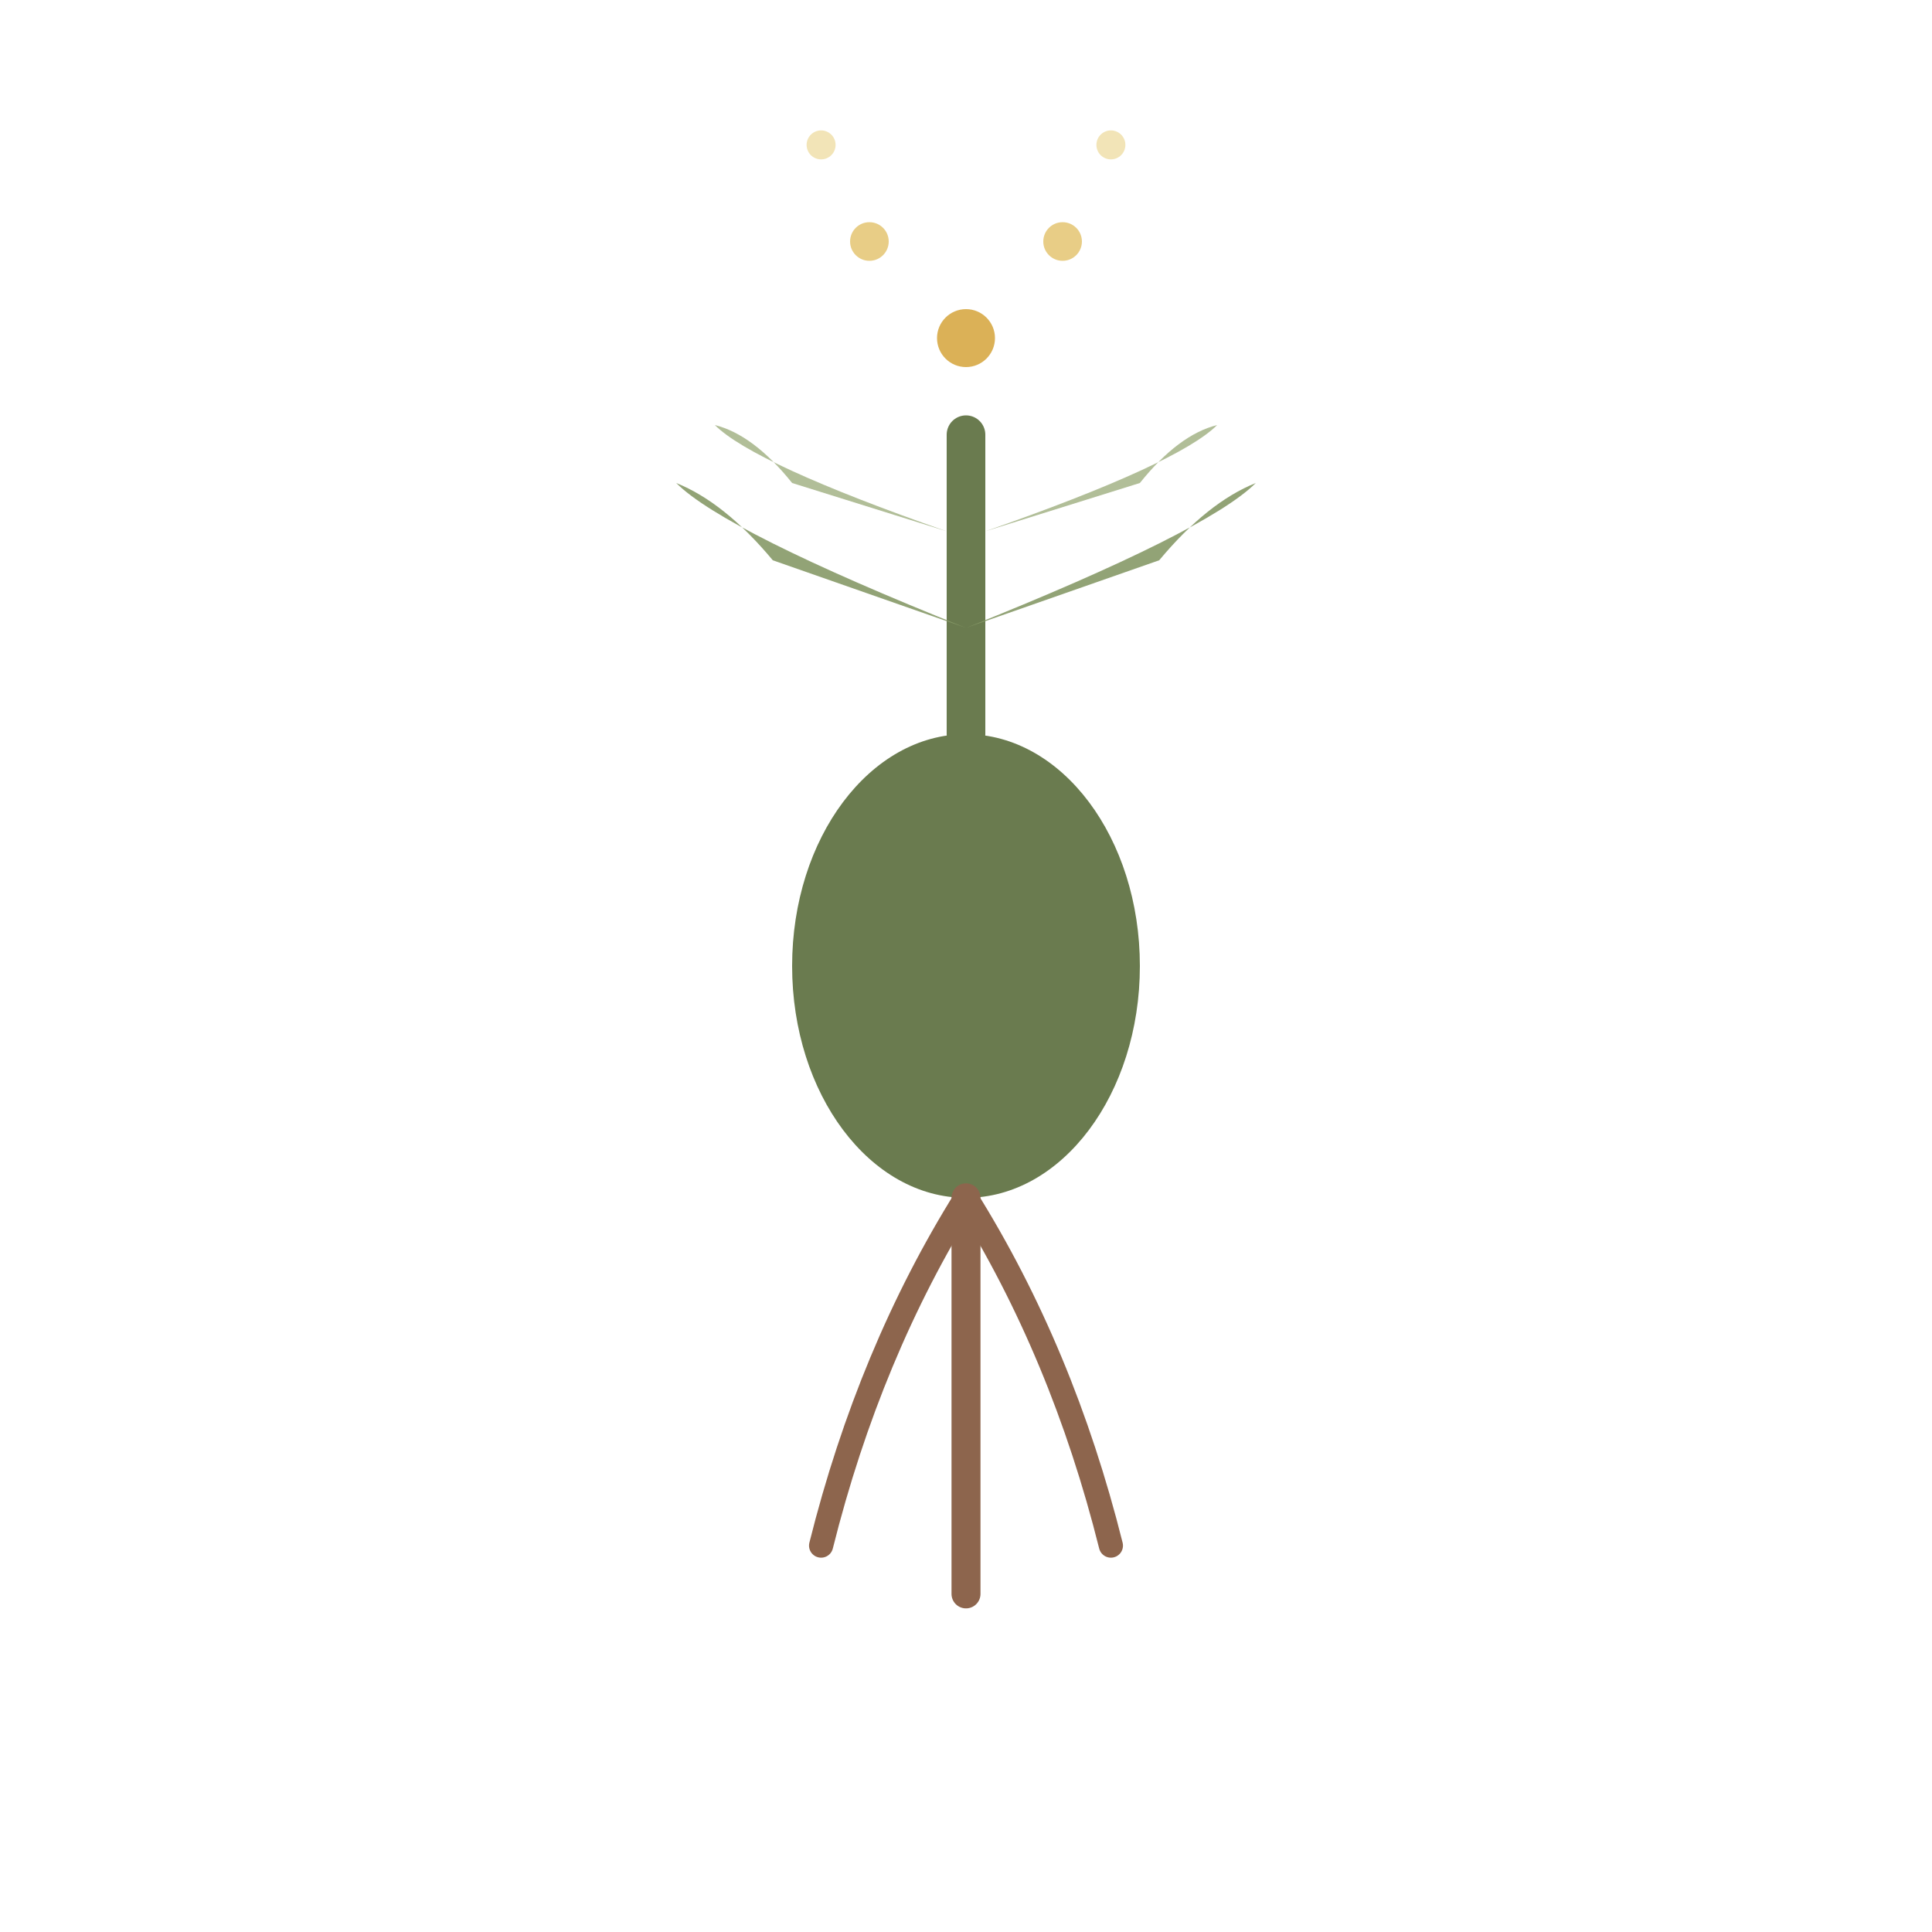 <svg width="200" height="200" viewBox="0 0 200 200" fill="none" xmlns="http://www.w3.org/2000/svg">
  <!-- Graine centrale -->
  <ellipse cx="100" cy="100" rx="18" ry="24" fill="#6a7b4f"/>

  <!-- Racines (en bas) -->
  <path d="M 100 124 Q 90 140 85 160" stroke="#8d654d" stroke-width="2.5" fill="none" stroke-linecap="round"/>
  <path d="M 100 124 Q 100 145 100 165" stroke="#8d654d" stroke-width="3" fill="none" stroke-linecap="round"/>
  <path d="M 100 124 Q 110 140 115 160" stroke="#8d654d" stroke-width="2.5" fill="none" stroke-linecap="round"/>

  <!-- Tige principale -->
  <path d="M 100 76 L 100 45" stroke="#6a7b4f" stroke-width="4" fill="none" stroke-linecap="round"/>

  <!-- Feuilles gauche -->
  <path d="M 100 65 Q 75 55 70 50 Q 75 52 80 58" fill="#879967" opacity="0.9"/>
  <path d="M 98 55 Q 78 48 74 44 Q 78 45 82 50" fill="#a3b386" opacity="0.85"/>

  <!-- Feuilles droite -->
  <path d="M 100 65 Q 125 55 130 50 Q 125 52 120 58" fill="#879967" opacity="0.9"/>
  <path d="M 102 55 Q 122 48 126 44 Q 122 45 118 50" fill="#a3b386" opacity="0.85"/>

  <!-- Lumière/Énergie qui s'élève (effet Lumes) -->
  <circle cx="100" cy="35" r="3" fill="#d7a945" opacity="0.9">
    <animate attributeName="opacity" values="0.5;1;0.5" dur="2s" repeatCount="indefinite"/>
  </circle>
  <circle cx="90" cy="25" r="2" fill="#e2c168" opacity="0.8">
    <animate attributeName="opacity" values="0.3;0.9;0.3" dur="2.5s" repeatCount="indefinite"/>
  </circle>
  <circle cx="110" cy="25" r="2" fill="#e2c168" opacity="0.8">
    <animate attributeName="opacity" values="0.3;0.9;0.3" dur="2.5s" repeatCount="indefinite"/>
  </circle>
  <circle cx="85" cy="15" r="1.5" fill="#ecd998" opacity="0.7">
    <animate attributeName="opacity" values="0.2;0.8;0.2" dur="3s" repeatCount="indefinite"/>
  </circle>
  <circle cx="115" cy="15" r="1.5" fill="#ecd998" opacity="0.7">
    <animate attributeName="opacity" values="0.2;0.8;0.2" dur="3s" repeatCount="indefinite"/>
  </circle>
</svg>
